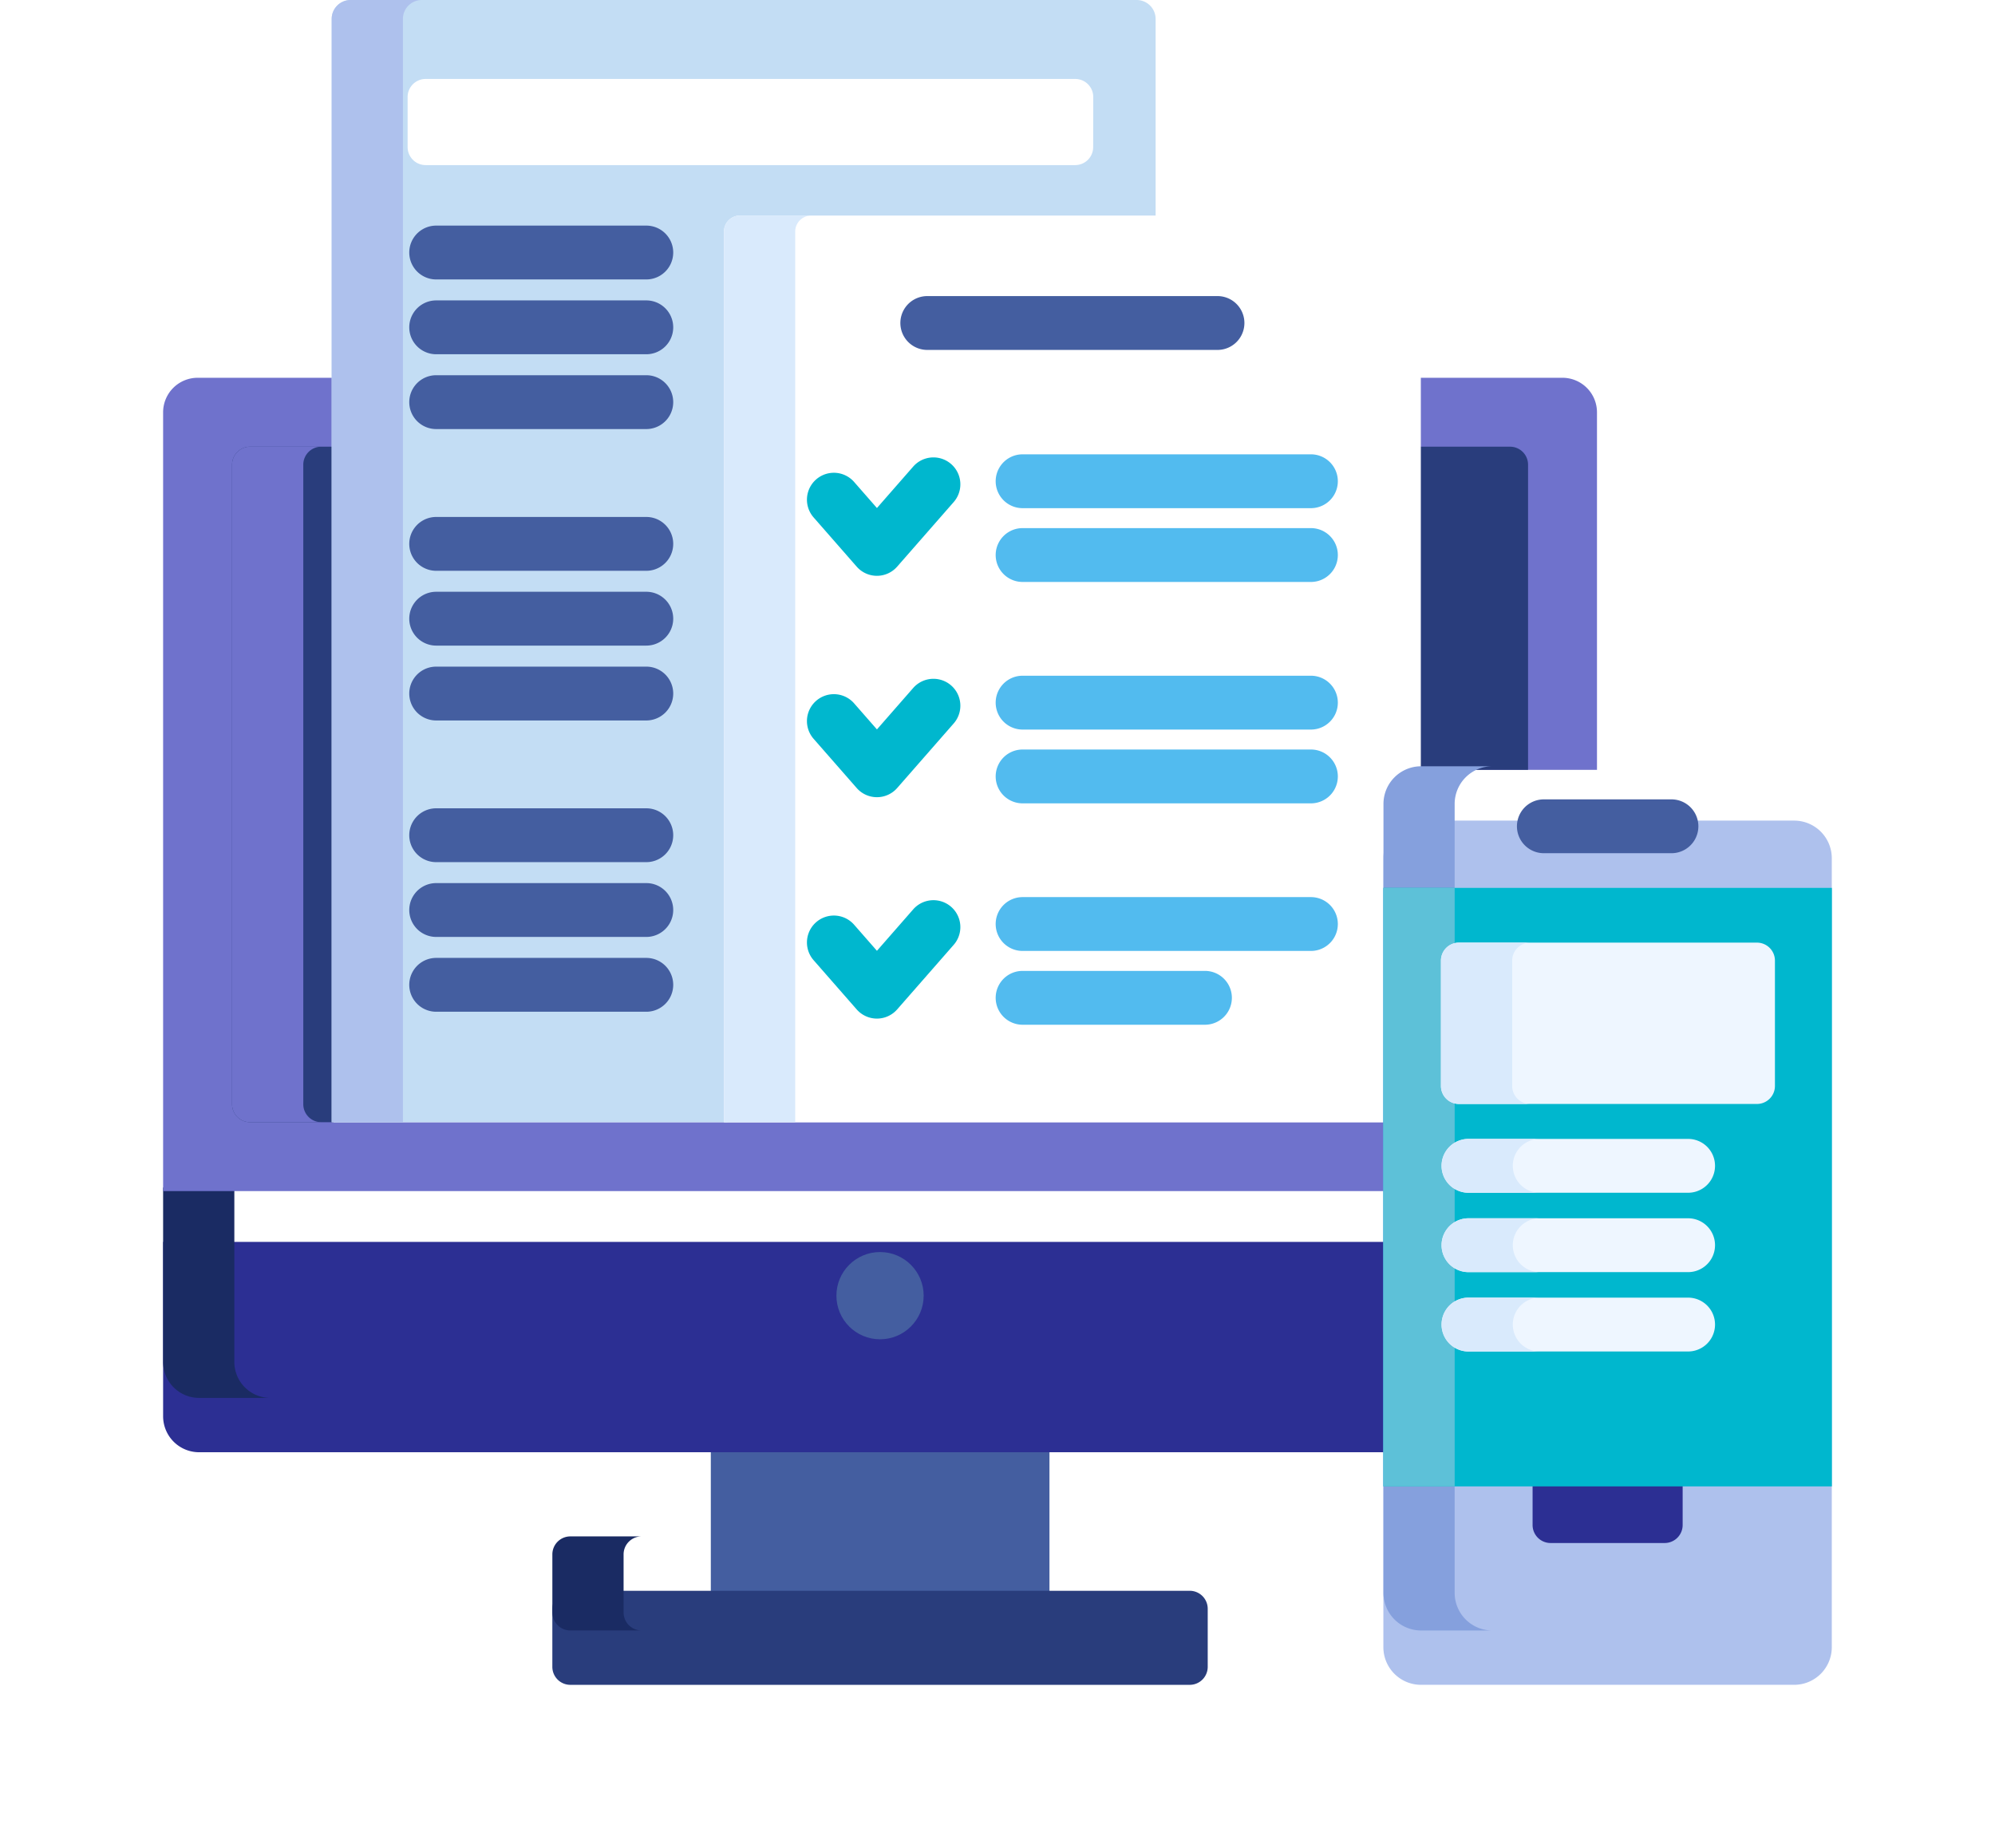 <svg xmlns="http://www.w3.org/2000/svg" xmlns:xlink="http://www.w3.org/1999/xlink" width="110.076" height="101.971" viewBox="0 0 110.076 101.971">
  <defs>
    <filter id="Rectangle_91" x="30.215" y="70.94" width="36.685" height="26.038" filterUnits="userSpaceOnUse">
      <feOffset dy="3" input="SourceAlpha"/>
      <feGaussianBlur stdDeviation="3" result="blur"/>
      <feFlood flood-opacity="0.161"/>
      <feComposite operator="in" in2="blur"/>
      <feComposite in="SourceGraphic"/>
    </filter>
    <filter id="Path_380" x="21.477" y="78.78" width="54.161" height="23.19" filterUnits="userSpaceOnUse">
      <feOffset dy="3" input="SourceAlpha"/>
      <feGaussianBlur stdDeviation="3" result="blur-2"/>
      <feFlood flood-opacity="0.161"/>
      <feComposite operator="in" in2="blur-2"/>
      <feComposite in="SourceGraphic"/>
    </filter>
    <filter id="Path_382" x="0" y="59.53" width="85.53" height="29.609" filterUnits="userSpaceOnUse">
      <feOffset dy="3" input="SourceAlpha"/>
      <feGaussianBlur stdDeviation="3" result="blur-3"/>
      <feFlood flood-opacity="0.161"/>
      <feComposite operator="in" in2="blur-3"/>
      <feComposite in="SourceGraphic"/>
    </filter>
    <filter id="Path_411" x="67.332" y="36.284" width="42.744" height="65.686" filterUnits="userSpaceOnUse">
      <feOffset dy="3" input="SourceAlpha"/>
      <feGaussianBlur stdDeviation="3" result="blur-4"/>
      <feFlood flood-opacity="0.161"/>
      <feComposite operator="in" in2="blur-4"/>
      <feComposite in="SourceGraphic"/>
    </filter>
  </defs>
  <g id="_003-null" data-name="003-null" transform="translate(-0.94)">
    <g transform="matrix(1, 0, 0, 1, 0.94, 0)" filter="url(#Rectangle_91)">
      <rect id="Rectangle_91-2" data-name="Rectangle 91" width="18.685" height="8.038" transform="translate(39.22 76.94)" fill="#445ea0"/>
    </g>
    <g transform="matrix(1, 0, 0, 1, 0.94, 0)" filter="url(#Path_380)">
      <path id="Path_380-2" data-name="Path 380" d="M154.547,432.291a.993.993,0,0,1-.99.99H119.376a.993.993,0,0,1-.99-.99v-3.21a.993.993,0,0,1,.99-.99h34.181a.993.993,0,0,1,.99.99v3.21Z" transform="translate(-87.91 -343.31)" fill="#293d7c"/>
    </g>
    <path id="Path_381" data-name="Path 381" d="M122.316,432.291v-3.21a.993.993,0,0,1,.99-.99h-3.93a.993.993,0,0,0-.99.99v3.21a.993.993,0,0,0,.99.99h3.93A.993.993,0,0,1,122.316,432.291Z" transform="translate(-86.969 -343.311)" fill="#1a2b63"/>
    <g transform="matrix(1, 0, 0, 1, 0.94, 0)" filter="url(#Path_382)">
      <path id="Path_382-2" data-name="Path 382" d="M77.47,330.888H9.94v9.628a1.986,1.986,0,0,0,1.98,1.98H77.47V330.888Z" transform="translate(-0.94 -265.36)" fill="#2c2f93"/>
    </g>
    <path id="Path_383" data-name="Path 383" d="M13.87,340.516v-9.628H9.94v9.628a1.986,1.986,0,0,0,1.98,1.98h3.93A1.986,1.986,0,0,1,13.87,340.516Z" transform="translate(0 -265.358)" fill="#1a2b63"/>
    <path id="Path_384" data-name="Path 384" d="M87.153,105.259H79.236V126.9a1.872,1.872,0,0,0-1.859,1.872v17.569H19.34V105.259h-7.5a1.907,1.907,0,0,0-1.9,1.9v42.981H77.47V128.768a1.875,1.875,0,0,1,1.873-1.873h9.712V107.16A1.907,1.907,0,0,0,87.153,105.259Z" transform="translate(0 -84.413)" fill="#6f72cc"/>
    <g id="Group_33" data-name="Group 33" transform="translate(13.744 24.649)">
      <path id="Path_385" data-name="Path 385" d="M34.744,124.464H30.137a.993.993,0,0,0-.99.99v35.295a.993.993,0,0,0,.99.99h4.607V124.464Z" transform="translate(-29.147 -124.464)" fill="#293d7c"/>
      <path id="Path_386" data-name="Path 386" d="M364.872,124.464h-5.025V142.3c.035,0,.07-.005.106-.005h5.909V125.454A.993.993,0,0,0,364.872,124.464Z" transform="translate(-294.354 -124.464)" fill="#293d7c"/>
    </g>
    <path id="Path_387" data-name="Path 387" d="M33.077,160.749V125.454a.993.993,0,0,1,.99-.99h-3.93a.993.993,0,0,0-.99.99v35.295a.993.993,0,0,0,.99.99h3.93A.993.993,0,0,1,33.077,160.749Z" transform="translate(-15.403 -99.815)" fill="#6f72cc"/>
    <circle id="Ellipse_19" data-name="Ellipse 19" cx="2.407" cy="2.407" r="2.407" transform="translate(47.09 69.089)" fill="#445ea0"/>
    <path id="Path_388" data-name="Path 388" d="M78.749,12.974a.884.884,0,0,1,.882-.881h22.737V1.043A1.046,1.046,0,0,0,101.325,0H57.95a1.046,1.046,0,0,0-1.043,1.043V61.924H78.749Z" transform="translate(-37.666)" fill="#c3ddf4"/>
    <path id="Path_389" data-name="Path 389" d="M61.879,0H57.95a1.046,1.046,0,0,0-1.043,1.043V61.924h3.93V1.043A1.046,1.046,0,0,1,61.879,0Z" transform="translate(-37.666)" fill="#aec1ed"/>
    <path id="Path_390" data-name="Path 390" d="M202.781,92.522a1.875,1.875,0,0,1,1.866-1.872V60.943a.884.884,0,0,0-.882-.881H167.079a.884.884,0,0,0-.882.881v49.148h36.584V92.522Z" transform="translate(-125.311 -48.167)" fill="#fff"/>
    <path id="Path_391" data-name="Path 391" d="M171.009,60.062h-3.93a.884.884,0,0,0-.882.881v49.148h3.93V60.943A.885.885,0,0,1,171.009,60.062Z" transform="translate(-125.311 -48.167)" fill="#d9eafc"/>
    <path id="Path_392" data-name="Path 392" d="M193.179,133.981a1.485,1.485,0,0,1-1.118-.507l-2.376-2.715a1.485,1.485,0,1,1,2.235-1.957l1.259,1.438,2-2.286a1.485,1.485,0,1,1,2.235,1.957l-3.119,3.563A1.485,1.485,0,0,1,193.179,133.981Z" transform="translate(-143.853 -102.207)" fill="#00b7ce"/>
    <g id="Group_34" data-name="Group 34" transform="translate(55.878 25.07)">
      <path id="Path_393" data-name="Path 393" d="M259.293,129.562H243.385a1.485,1.485,0,1,1,0-2.971h15.908a1.485,1.485,0,1,1,0,2.971Z" transform="translate(-241.9 -126.591)" fill="#52bbef"/>
      <path id="Path_394" data-name="Path 394" d="M259.293,150.124H243.385a1.485,1.485,0,1,1,0-2.971h15.908a1.485,1.485,0,0,1,0,2.971Z" transform="translate(-241.9 -143.081)" fill="#52bbef"/>
    </g>
    <path id="Path_395" data-name="Path 395" d="M193.179,195.668a1.486,1.486,0,0,1-1.118-.507l-2.376-2.714a1.485,1.485,0,0,1,2.235-1.957l1.259,1.438,2-2.286a1.485,1.485,0,1,1,2.235,1.957l-3.119,3.563A1.485,1.485,0,0,1,193.179,195.668Z" transform="translate(-143.853 -151.678)" fill="#00b7ce"/>
    <g id="Group_35" data-name="Group 35" transform="translate(55.878 37.287)">
      <path id="Path_396" data-name="Path 396" d="M259.293,191.247H243.385a1.485,1.485,0,1,1,0-2.971h15.908a1.485,1.485,0,0,1,0,2.971Z" transform="translate(-241.9 -188.276)" fill="#52bbef"/>
      <path id="Path_397" data-name="Path 397" d="M259.293,211.81H243.385a1.485,1.485,0,1,1,0-2.971h15.908a1.485,1.485,0,0,1,0,2.971Z" transform="translate(-241.9 -204.767)" fill="#52bbef"/>
    </g>
    <path id="Path_398" data-name="Path 398" d="M193.179,257.353h0a1.486,1.486,0,0,1-1.118-.507l-2.376-2.715a1.485,1.485,0,1,1,2.235-1.957l1.259,1.438,2-2.286a1.485,1.485,0,1,1,2.235,1.957l-3.119,3.563A1.485,1.485,0,0,1,193.179,257.353Z" transform="translate(-143.853 -201.146)" fill="#00b7ce"/>
    <g id="Group_36" data-name="Group 36" transform="translate(55.878 49.503)">
      <path id="Path_399" data-name="Path 399" d="M259.293,252.933H243.385a1.485,1.485,0,1,1,0-2.971h15.908a1.485,1.485,0,1,1,0,2.971Z" transform="translate(-241.9 -249.962)" fill="#52bbef"/>
      <path id="Path_400" data-name="Path 400" d="M253.445,273.495H243.384a1.485,1.485,0,1,1,0-2.971h10.061a1.485,1.485,0,0,1,0,2.971Z" transform="translate(-241.899 -266.452)" fill="#52bbef"/>
    </g>
    <g id="Group_37" data-name="Group 37" transform="translate(23.522 12.449)">
      <path id="Path_401" data-name="Path 401" d="M91.6,65.831H80.007a1.485,1.485,0,0,1,0-2.971H91.6a1.485,1.485,0,1,1,0,2.971Z" transform="translate(-78.522 -62.86)" fill="#445ea0"/>
      <path id="Path_402" data-name="Path 402" d="M91.6,86.674H80.007a1.485,1.485,0,0,1,0-2.971H91.6a1.485,1.485,0,1,1,0,2.971Z" transform="translate(-78.522 -79.575)" fill="#445ea0"/>
      <path id="Path_403" data-name="Path 403" d="M91.6,107.517H80.007a1.485,1.485,0,0,1,0-2.971H91.6a1.485,1.485,0,1,1,0,2.971Z" transform="translate(-78.522 -96.29)" fill="#445ea0"/>
      <path id="Path_404" data-name="Path 404" d="M91.6,147.009H80.007a1.485,1.485,0,1,1,0-2.971H91.6a1.485,1.485,0,1,1,0,2.971Z" transform="translate(-78.522 -127.961)" fill="#445ea0"/>
      <path id="Path_405" data-name="Path 405" d="M91.6,167.853H80.007a1.485,1.485,0,0,1,0-2.971H91.6a1.485,1.485,0,1,1,0,2.971Z" transform="translate(-78.522 -144.677)" fill="#445ea0"/>
      <path id="Path_406" data-name="Path 406" d="M91.6,188.7H80.007a1.485,1.485,0,0,1,0-2.971H91.6a1.485,1.485,0,1,1,0,2.971Z" transform="translate(-78.522 -161.393)" fill="#445ea0"/>
      <path id="Path_407" data-name="Path 407" d="M91.6,228.189H80.007a1.485,1.485,0,0,1,0-2.971H91.6a1.485,1.485,0,1,1,0,2.971Z" transform="translate(-78.522 -193.064)" fill="#445ea0"/>
      <path id="Path_408" data-name="Path 408" d="M91.6,249.031H80.007a1.485,1.485,0,1,1,0-2.971H91.6a1.485,1.485,0,1,1,0,2.971Z" transform="translate(-78.522 -209.779)" fill="#445ea0"/>
      <path id="Path_409" data-name="Path 409" d="M91.6,269.874H80.007a1.485,1.485,0,0,1,0-2.971H91.6a1.485,1.485,0,1,1,0,2.971Z" transform="translate(-78.522 -226.494)" fill="#445ea0"/>
      <path id="Path_410" data-name="Path 410" d="M232.843,85.47H216.83a1.485,1.485,0,1,1,0-2.971h16.012a1.485,1.485,0,1,1,0,2.971Z" transform="translate(-188.248 -78.61)" fill="#445ea0"/>
    </g>
    <g transform="matrix(1, 0, 0, 1, 0.94, 0)" filter="url(#Path_411)">
      <path id="Path_411-2" data-name="Path 411" d="M374.671,259.128A2.077,2.077,0,0,1,372.6,261.2H352a2.077,2.077,0,0,1-2.071-2.071V215.583A2.077,2.077,0,0,1,352,213.512h20.6a2.077,2.077,0,0,1,2.071,2.071v43.545Z" transform="translate(-273.6 -171.23)" fill="#aec1ed"/>
    </g>
    <path id="Path_412" data-name="Path 412" d="M353.857,259.128V215.583a2.077,2.077,0,0,1,2.071-2.071H352a2.077,2.077,0,0,0-2.071,2.071v43.545A2.077,2.077,0,0,0,352,261.2h3.93A2.077,2.077,0,0,1,353.857,259.128Z" transform="translate(-272.655 -171.228)" fill="#85a0dd"/>
    <path id="Path_413" data-name="Path 413" d="M391.485,413.15v2.334a.993.993,0,0,0,.99.99h6.3a.993.993,0,0,0,.99-.99V413.15Z" transform="translate(-305.983 -331.329)" fill="#2c2f93"/>
    <rect id="Rectangle_92" data-name="Rectangle 92" width="24.743" height="33.026" transform="translate(77.273 48.994)" fill="#00b7ce"/>
    <rect id="Rectangle_93" data-name="Rectangle 93" width="3.93" height="33.026" transform="translate(77.273 48.994)" fill="#5dc1d8"/>
    <path id="Path_414" data-name="Path 414" d="M395.648,225.7h-7.04a1.485,1.485,0,1,1,0-2.971h7.04a1.485,1.485,0,0,1,0,2.971Z" transform="translate(-302.484 -178.619)" fill="#445ea0"/>
    <g id="Group_38" data-name="Group 38" transform="translate(80.445 52.015)">
      <path id="Path_415" data-name="Path 415" d="M384.38,270.558a.993.993,0,0,1-.99.99H366.941a.993.993,0,0,1-.99-.99v-6.923a.993.993,0,0,1,.99-.99H383.39a.993.993,0,0,1,.99.99v6.923Z" transform="translate(-365.951 -262.645)" fill="#eef6ff"/>
      <path id="Path_416" data-name="Path 416" d="M379.729,320.307H367.611a1.485,1.485,0,0,1,0-2.971h12.118a1.485,1.485,0,1,1,0,2.971Z" transform="translate(-366.091 -306.505)" fill="#eef6ff"/>
      <path id="Path_417" data-name="Path 417" d="M379.729,342.422H367.611a1.485,1.485,0,1,1,0-2.971h12.118a1.485,1.485,0,1,1,0,2.971Z" transform="translate(-366.091 -324.24)" fill="#eef6ff"/>
      <path id="Path_418" data-name="Path 418" d="M379.729,364.536H367.611a1.485,1.485,0,0,1,0-2.971h12.118a1.485,1.485,0,1,1,0,2.971Z" transform="translate(-366.091 -341.975)" fill="#eef6ff"/>
    </g>
    <g id="Group_39" data-name="Group 39" transform="translate(80.446 52.015)">
      <path id="Path_419" data-name="Path 419" d="M369.882,270.558v-6.923a.993.993,0,0,1,.99-.99h-3.93a.993.993,0,0,0-.99.99v6.923a.993.993,0,0,0,.99.99h3.93A.993.993,0,0,1,369.882,270.558Z" transform="translate(-365.952 -262.645)" fill="#d9eafc"/>
      <path id="Path_420" data-name="Path 420" d="M370.056,318.821a1.485,1.485,0,0,1,1.485-1.485h-3.93a1.485,1.485,0,0,0,0,2.971h3.93A1.485,1.485,0,0,1,370.056,318.821Z" transform="translate(-366.092 -306.505)" fill="#d9eafc"/>
      <path id="Path_421" data-name="Path 421" d="M370.056,340.936a1.485,1.485,0,0,1,1.485-1.485h-3.93a1.485,1.485,0,1,0,0,2.971h3.93A1.485,1.485,0,0,1,370.056,340.936Z" transform="translate(-366.092 -324.24)" fill="#d9eafc"/>
      <path id="Path_422" data-name="Path 422" d="M370.056,363.05a1.485,1.485,0,0,1,1.485-1.485h-3.93a1.485,1.485,0,0,0,0,2.971h3.93A1.485,1.485,0,0,1,370.056,363.05Z" transform="translate(-366.092 -341.975)" fill="#d9eafc"/>
    </g>
    <path id="Path_423" data-name="Path 423" d="M115.886,25.763a.993.993,0,0,1-.99.99H79.05a.993.993,0,0,1-.99-.99V22.99a.993.993,0,0,1,.99-.99H114.9a.993.993,0,0,1,.99.99Z" transform="translate(-54.629 -17.643)" fill="#fff"/>
  </g>
</svg>
